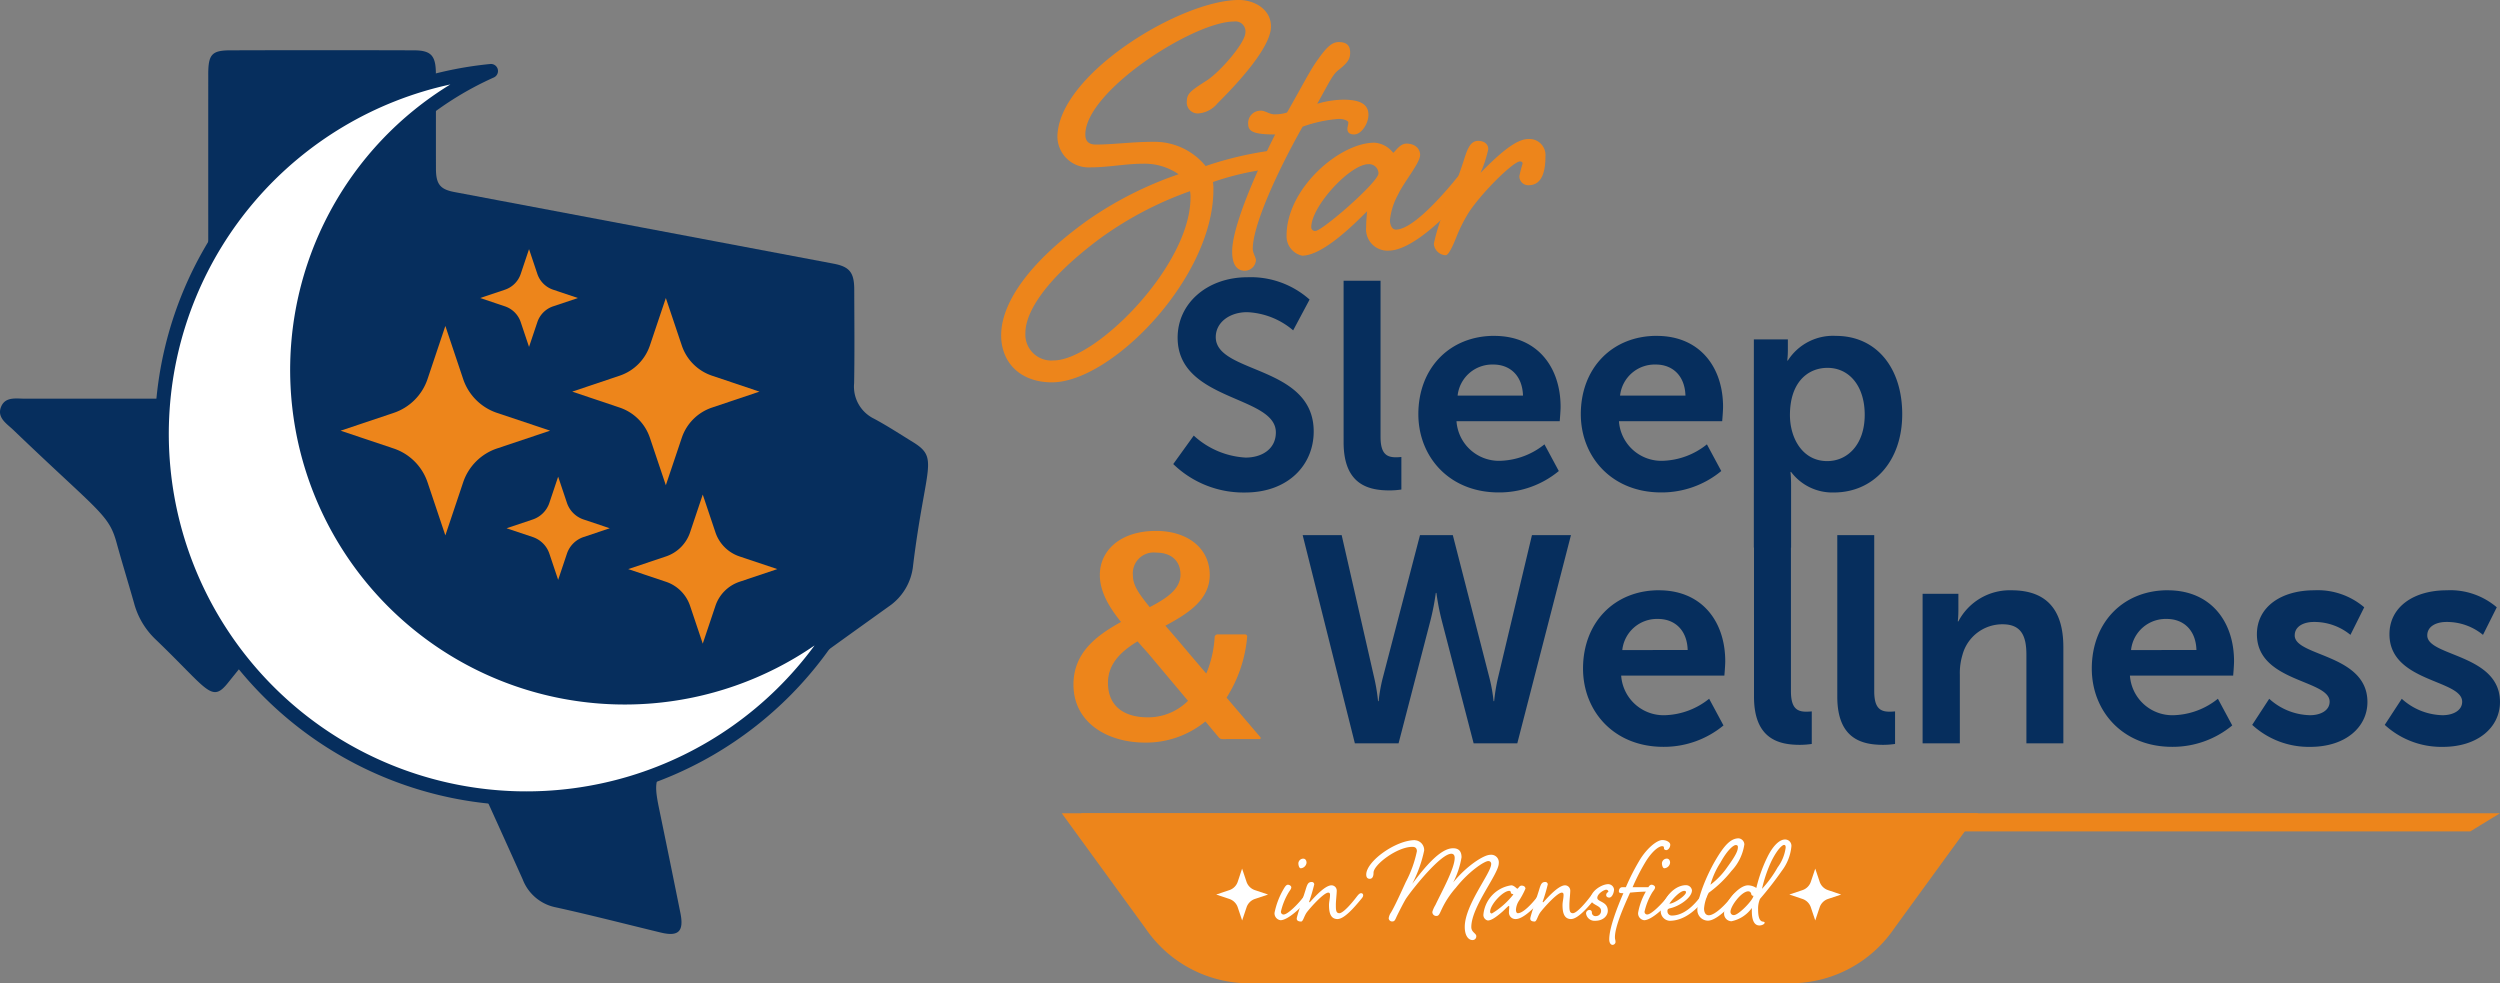 <svg xmlns="http://www.w3.org/2000/svg" xmlns:xlink="http://www.w3.org/1999/xlink" width="313.637" height="123.351" viewBox="0 0 313.637 123.351">
  <rect x="0" y="0" width="313.637" height="123.351" fill="#808080" stroke="none"/>
  <defs>
    <clipPath id="clip-path">
      <rect id="Rectangle_386" data-name="Rectangle 386" width="180.437" height="21.327" fill="none"/>
    </clipPath>
  </defs>
  <g id="Group_679" data-name="Group 679" transform="translate(-160.953 216)">
    <g id="Group_658" data-name="Group 658" transform="translate(160.953 -209.705)">
      <g id="Group_676" data-name="Group 676" transform="translate(0 0)">
        <path id="Path_3023" data-name="Path 3023" d="M26.122,40.877c0,2.275-.555,2.836-2.766,2.838q-10.1.009-20.205.008c-1.093,0-2.446-.279-2.989.958-.617,1.406.683,2.17,1.505,2.959C12.371,57.908,13.638,58.2,14.618,61.764c.7,2.543,1.479,5.061,2.2,7.6a9.726,9.726,0,0,0,2.65,4.506c6.625,6.346,7.049,8.106,9.133,5.5,1.6-2,3.244-3.96,4.692-6.069a4.527,4.527,0,0,1,5.07-2q5.17.924,10.38,1.6a4.723,4.723,0,0,1,4.108,2.988c4.208,9.393,8.506,18.741,12.721,28.131a5.619,5.619,0,0,0,4.183,3.52c4.4.969,8.764,2.1,13.144,3.158,2.234.539,2.927-.144,2.461-2.458q-1.324-6.581-2.686-13.155c-.728-3.543-.5-4.153,2.35-6.208,8.808-6.356,17.6-12.734,26.433-19.055a7.06,7.06,0,0,0,3.1-5.222c1.546-12.5,3.294-13.381.015-15.41-1.623-1-3.228-2.049-4.9-2.948a4.473,4.473,0,0,1-2.518-4.45c.071-3.915.027-7.833.017-11.75-.005-2.176-.6-2.881-2.622-3.263Q80.778,22.287,57.021,17.8c-1.8-.339-2.322-.985-2.328-2.924-.012-3.974.005-7.949-.009-11.923C54.677.685,54.094.027,51.931.019q-11.522-.038-23.044,0c-2.325.007-2.758.526-2.76,3.017-.007,13.493.007,29.893,0,37.842" transform="translate(-0.001 0)" fill="#062e5d"/>
        <path id="Path_3024" data-name="Path 3024" d="M59.942,43.043A41.088,41.088,0,0,1,84.24,5.537,45.737,45.737,0,1,0,128.5,73.577,41.08,41.08,0,0,1,59.942,43.043" transform="translate(-22.652 -2.92)" fill="#fff"/>
        <path id="Path_3025" data-name="Path 3025" d="M87.7,96.691A46.623,46.623,0,0,1,83.166,3.666a.886.886,0,0,1,.448,1.691A40.2,40.2,0,1,0,126.921,71.93a.887.887,0,0,1,1.364,1.1A46.741,46.741,0,0,1,87.7,96.691M78.163,6.23a44.857,44.857,0,1,0,45.694,70.377A41.971,41.971,0,1,1,78.163,6.23" transform="translate(-21.663 -1.932)" fill="#062e5d"/>
        <path id="Path_3031" data-name="Path 3031" d="M101.318,92.811l2.234,6.661,2.234-6.661a6.74,6.74,0,0,1,4.247-4.246l6.661-2.234L110.033,84.1a6.739,6.739,0,0,1-4.247-4.246l-2.234-6.661-2.234,6.661A6.738,6.738,0,0,1,97.072,84.1l-6.661,2.235,6.661,2.234a6.739,6.739,0,0,1,4.246,4.246" transform="translate(-47.68 -38.597)" fill="#ed851b"/>
        <path id="Path_3032" data-name="Path 3032" d="M169.437,75.531a6.022,6.022,0,0,1-3.793-3.793l-2-5.951-2,5.951a6.021,6.021,0,0,1-3.794,3.793l-5.951,2,5.951,2a6.021,6.021,0,0,1,3.794,3.793l2,5.951,2-5.951a6.022,6.022,0,0,1,3.793-3.793l5.951-2Z" transform="translate(-80.111 -34.694)" fill="#ed851b"/>
        <path id="Path_3033" data-name="Path 3033" d="M180.716,125.718a4.8,4.8,0,0,1-3.022-3.022l-1.59-4.74-1.59,4.74a4.8,4.8,0,0,1-3.022,3.022l-4.74,1.59,4.74,1.59a4.8,4.8,0,0,1,3.022,3.022l1.59,4.74,1.59-4.74a4.8,4.8,0,0,1,3.022-3.022l4.74-1.59Z" transform="translate(-87.94 -62.206)" fill="#ed851b"/>
        <path id="Path_3034" data-name="Path 3034" d="M144.122,118.579a3.319,3.319,0,0,1-2.091-2.091l-1.1-3.282-1.1,3.282a3.32,3.32,0,0,1-2.092,2.091l-3.281,1.1,3.281,1.1a3.32,3.32,0,0,1,2.092,2.091l1.1,3.281,1.1-3.281a3.319,3.319,0,0,1,2.091-2.091l3.281-1.1Z" transform="translate(-70.908 -59.701)" fill="#ed851b"/>
        <path id="Path_3035" data-name="Path 3035" d="M136.61,57.9a3.146,3.146,0,0,1-1.982-1.982l-1.043-3.109-1.043,3.109a3.144,3.144,0,0,1-1.981,1.982l-3.109,1.043,3.109,1.043a3.144,3.144,0,0,1,1.981,1.982l1.043,3.109,1.043-3.109a3.146,3.146,0,0,1,1.982-1.982l3.109-1.043Z" transform="translate(-67.215 -27.85)" fill="#ed851b"/>
      </g>
    </g>
    <g id="Group_677" data-name="Group 677" transform="translate(286.555 -216)">
      <path id="Path_3066" data-name="Path 3066" d="M319.61,106.606a10.462,10.462,0,0,0,6.511,2.759c1.986,0,3.789-1.03,3.789-3.163,0-4.672-12.323-3.863-12.323-11.883,0-4.341,3.752-7.578,8.755-7.578a11.1,11.1,0,0,1,7.8,2.8l-2.06,3.862a9.536,9.536,0,0,0-5.775-2.281c-2.207,0-3.936,1.288-3.936,3.127,0,4.635,12.287,3.494,12.287,11.845,0,4.157-3.164,7.652-8.608,7.652a12.643,12.643,0,0,1-9.013-3.568Z" transform="translate(-295.45 -51.959)" fill="#062e5d"/>
      <path id="Path_3067" data-name="Path 3067" d="M367.082,87.775h4.635v19.57c0,2.06.7,2.575,1.913,2.575.368,0,.7-.037.7-.037v4.083a10.631,10.631,0,0,1-1.472.111c-2.575,0-5.775-.662-5.775-6.033Z" transform="translate(-324.123 -52.552)" fill="#062e5d"/>
      <path id="Path_3068" data-name="Path 3068" d="M398.576,103.969c5.407,0,8.313,3.936,8.313,8.9,0,.552-.11,1.8-.11,1.8H393.83a5.338,5.338,0,0,0,5.628,4.966,9.27,9.27,0,0,0,5.408-2.06l1.8,3.348a11.724,11.724,0,0,1-7.541,2.685c-6.217,0-10.08-4.488-10.08-9.822,0-5.776,3.936-9.822,9.528-9.822m3.6,7.5c-.073-2.538-1.655-3.9-3.715-3.9a4.37,4.37,0,0,0-4.488,3.9Z" transform="translate(-336.708 -61.83)" fill="#062e5d"/>
      <path id="Path_3069" data-name="Path 3069" d="M446.3,103.969c5.407,0,8.313,3.936,8.313,8.9,0,.552-.11,1.8-.11,1.8H441.552a5.338,5.338,0,0,0,5.628,4.966,9.269,9.269,0,0,0,5.408-2.06l1.8,3.348a11.724,11.724,0,0,1-7.541,2.685c-6.217,0-10.08-4.488-10.08-9.822,0-5.776,3.936-9.822,9.528-9.822m3.6,7.5c-.073-2.538-1.655-3.9-3.715-3.9a4.37,4.37,0,0,0-4.488,3.9Z" transform="translate(-364.049 -61.83)" fill="#062e5d"/>
      <path id="Path_3070" data-name="Path 3070" d="M487.593,104.41h4.267v1.361a11.58,11.58,0,0,1-.074,1.288h.074a6.713,6.713,0,0,1,6.033-3.09c5.077,0,8.314,4.009,8.314,9.822,0,5.959-3.642,9.822-8.572,9.822a6.476,6.476,0,0,1-5.371-2.575h-.073s.073.662.073,1.619v7.872h-4.672Zm9.2,15.267c2.575,0,4.709-2.1,4.709-5.812,0-3.569-1.913-5.886-4.672-5.886-2.428,0-4.709,1.766-4.709,5.923,0,2.906,1.582,5.775,4.672,5.775" transform="translate(-393.166 -61.83)" fill="#062e5d"/>
      <path id="Path_3071" data-name="Path 3071" d="M378.533,180.568a20.777,20.777,0,0,1,.478,2.759h.073a23.173,23.173,0,0,1,.441-2.759l4.3-18.062h4.893l-6.732,26.118H376.51l-4.01-15.45a31.12,31.12,0,0,1-.662-3.421h-.074a31.109,31.109,0,0,1-.662,3.421l-4.01,15.45h-5.482l-6.548-26.118h4.893l4.12,18.062a23.008,23.008,0,0,1,.442,2.759h.074a20.556,20.556,0,0,1,.479-2.759l4.709-18.062h4.12Z" transform="translate(-317.237 -95.367)" fill="#062e5d"/>
      <path id="Path_3072" data-name="Path 3072" d="M446.943,178.7c5.407,0,8.313,3.936,8.313,8.9,0,.552-.11,1.8-.11,1.8H442.2a5.338,5.338,0,0,0,5.628,4.966,9.269,9.269,0,0,0,5.408-2.06l1.8,3.348a11.724,11.724,0,0,1-7.541,2.685c-6.217,0-10.08-4.488-10.08-9.822,0-5.776,3.936-9.822,9.528-9.822m3.6,7.5c-.073-2.538-1.655-3.9-3.715-3.9a4.37,4.37,0,0,0-4.488,3.9Z" transform="translate(-364.418 -104.645)" fill="#062e5d"/>
      <path id="Path_3073" data-name="Path 3073" d="M487.635,162.506h4.635v19.57c0,2.06.7,2.575,1.913,2.575.368,0,.7-.037.7-.037V188.7a10.63,10.63,0,0,1-1.472.111c-2.575,0-5.775-.662-5.775-6.033Z" transform="translate(-393.19 -95.367)" fill="#062e5d"/>
      <path id="Path_3074" data-name="Path 3074" d="M512.1,162.506h4.635v19.57c0,2.06.7,2.575,1.913,2.575.368,0,.7-.037.7-.037V188.7a10.631,10.631,0,0,1-1.472.111c-2.575,0-5.775-.662-5.775-6.033Z" transform="translate(-407.206 -95.367)" fill="#062e5d"/>
      <path id="Path_3075" data-name="Path 3075" d="M537.166,179.14h4.488v2.17a11.641,11.641,0,0,1-.074,1.288h.074a7.276,7.276,0,0,1,6.659-3.9c4.157,0,6.511,2.17,6.511,7.137V197.9h-4.636v-11.11c0-2.281-.589-3.826-2.979-3.826a5.177,5.177,0,0,0-5.04,3.826,7.9,7.9,0,0,0-.331,2.5V197.9h-4.672Z" transform="translate(-421.568 -104.644)" fill="#062e5d"/>
      <path id="Path_3076" data-name="Path 3076" d="M596.4,178.7c5.407,0,8.313,3.936,8.313,8.9,0,.552-.11,1.8-.11,1.8H591.652a5.338,5.338,0,0,0,5.628,4.966,9.27,9.27,0,0,0,5.408-2.06l1.8,3.348a11.724,11.724,0,0,1-7.541,2.685c-6.217,0-10.08-4.488-10.08-9.822,0-5.776,3.936-9.822,9.528-9.822m3.6,7.5c-.073-2.538-1.655-3.9-3.715-3.9a4.37,4.37,0,0,0-4.488,3.9Z" transform="translate(-450.044 -104.645)" fill="#062e5d"/>
      <path id="Path_3077" data-name="Path 3077" d="M636.123,192.31a7.848,7.848,0,0,0,5.113,2.06c1.324,0,2.465-.589,2.465-1.692,0-2.8-9.123-2.427-9.123-8.461,0-3.495,3.127-5.518,7.173-5.518a8.989,8.989,0,0,1,6.29,2.134l-1.729,3.458a7.124,7.124,0,0,0-4.6-1.619c-1.214,0-2.391.515-2.391,1.692,0,2.649,9.123,2.317,9.123,8.35,0,3.128-2.722,5.628-7.173,5.628a10.5,10.5,0,0,1-7.284-2.759Z" transform="translate(-477.04 -104.644)" fill="#062e5d"/>
      <path id="Path_3078" data-name="Path 3078" d="M675.058,192.31a7.847,7.847,0,0,0,5.113,2.06c1.324,0,2.465-.589,2.465-1.692,0-2.8-9.123-2.427-9.123-8.461,0-3.495,3.127-5.518,7.173-5.518a8.989,8.989,0,0,1,6.29,2.134l-1.729,3.458a7.124,7.124,0,0,0-4.6-1.619c-1.214,0-2.391.515-2.391,1.692,0,2.649,9.123,2.317,9.123,8.35,0,3.128-2.722,5.628-7.173,5.628a10.5,10.5,0,0,1-7.284-2.759Z" transform="translate(-499.346 -104.644)" fill="#062e5d"/>
      <path id="Path_3079" data-name="Path 3079" d="M306.428,187.37a.586.586,0,0,1-.473-.218l-1.674-2a11.746,11.746,0,0,1-7.567,2.656c-4.693,0-8.986-2.474-8.986-7.276,0-4,2.874-6.149,5.966-7.858-1.528-1.892-2.656-3.82-2.656-5.894,0-3.056,2.547-5.53,7.057-5.53,3.748,0,6.694,2,6.731,5.494,0,3.128-2.656,4.838-5.567,6.4.873.983,1.856,2.147,3.02,3.529l2.11,2.474a13.888,13.888,0,0,0,1.055-4.621.386.386,0,0,1,.327-.291h3.493a.257.257,0,0,1,.255.291,16.879,16.879,0,0,1-2.583,7.64l4.256,4.984c.073.073,0,.218-.109.218Zm-9.386-2.729a7.092,7.092,0,0,0,5.057-2.074l-4.948-5.894c-.473-.545-.946-1.055-1.382-1.564-2.11,1.274-3.711,2.838-3.711,5.2,0,2.947,2.037,4.329,4.984,4.329m-1.855-17.79c0,1.128.618,2.147,2.11,3.965,2.183-1.128,3.856-2.292,3.856-4.074,0-1.746-1.164-2.765-3.056-2.765a2.617,2.617,0,0,0-2.91,2.874" transform="translate(-278.659 -94.646)" fill="#ed851b"/>
      <path id="Path_3080" data-name="Path 3080" d="M292.2,15.456c1.664-1.033,4.934-4.762,4.934-6.082A1.251,1.251,0,0,0,295.7,8c-5.049,0-18.648,8.722-18.648,14.173,0,.631.229,1.262,1.32,1.262,2.238,0,4.475-.344,7.287-.344a8.268,8.268,0,0,1,6.484,3.041,43.5,43.5,0,0,1,8.721-2.009.97.97,0,0,1,1.09,1.09,1.263,1.263,0,0,1-1.205,1.2,35.123,35.123,0,0,0-7.689,1.722,5.582,5.582,0,0,1,.057.976c0,11.074-12.8,24.156-20.255,24.156-3.845,0-6.369-2.352-6.369-5.91,0-3.787,3.1-8.893,10.9-14.46a45.96,45.96,0,0,1,11.361-5.738,7.515,7.515,0,0,0-4.475-1.32c-2.18,0-4.3.459-6.656.459a3.9,3.9,0,0,1-4.074-3.787c0-7.8,15.435-17.214,22.78-17.214,1.894,0,4.016,1.148,4.016,3.328,0,2.984-5.508,8.434-6.713,9.64a3.457,3.457,0,0,1-2.353,1.262,1.376,1.376,0,0,1-1.492-1.549c0-.975.631-1.377,2.41-2.525m-1.951,14.632a3.767,3.767,0,0,0-.058-.8,44.173,44.173,0,0,0-11.418,6.025c-6.886,5.164-9.238,9.238-9.238,11.763a3.255,3.255,0,0,0,3.557,3.443c5.279,0,17.157-11.877,17.157-20.427" transform="translate(-266.494 -5.3)" fill="#ed851b"/>
      <path id="Path_3081" data-name="Path 3081" d="M339.68,26.726a5.083,5.083,0,0,0,1.549-.229c2.008-3.5,2.926-5.394,3.959-6.771.975-1.377,1.664-2.066,2.524-2.066,1.033,0,1.435.459,1.435,1.32,0,.746-.23,1.2-1.377,2.123-.8.574-1.148,1.435-2.754,4.3a11.838,11.838,0,0,1,3.27-.516c2.123,0,3.156.574,3.156,1.893,0,1.148-.918,2.467-1.779,2.467-.688,0-.86-.344-.86-.688,0-.287.114-.516.114-.8,0-.229-.516-.459-1.2-.459a17.015,17.015,0,0,0-4.533.975c-3.213,5.681-6.255,12.394-6.255,15.32,0,.517.4,1.09.4,1.435a1.424,1.424,0,0,1-1.377,1.32c-1.033,0-1.607-.8-1.607-2.41,0-3.041,2.812-9.582,5.394-14.689-2.754,0-3.385-.4-3.385-1.319a1.551,1.551,0,0,1,1.607-1.664c.573,0,1.033.459,1.721.459" transform="translate(-305.367 -12.381)" fill="#ed851b"/>
      <path id="Path_3082" data-name="Path 3082" d="M365.365,47.333c1.09,0,1.721.631,1.721,1.434,0,.975-2.065,3.443-2.754,4.935a8.593,8.593,0,0,0-1.033,3.213c0,.574.23,1.205.746,1.205,1.894,0,5.107-3.443,7.172-5.91.689-.861,1.435-1.779,2.066-1.779a.829.829,0,0,1,.918.861c0,.631-.287,1.033-.976,1.893-2.754,3.271-7.172,7.574-10.1,7.574a2.678,2.678,0,0,1-2.811-2.926c0-.631.057-1.205.115-2.008-1.664,1.663-5.566,5.566-8.148,5.566a2.49,2.49,0,0,1-1.95-2.525c0-5.91,6.656-11.648,11.017-11.648A3.232,3.232,0,0,1,363.7,48.48c.172,0,.8-1.148,1.664-1.148m-11.935,10.5a.469.469,0,0,0,.516.459c.861,0,7.918-6.14,7.918-7.23a1.18,1.18,0,0,0-1.262-1.147c-2.3,0-7.172,5.278-7.172,7.918" transform="translate(-314.527 -29.316)" fill="#ed851b"/>
      <path id="Path_3083" data-name="Path 3083" d="M400.422,47.405a15.077,15.077,0,0,1-.975,2.984c2.352-2.41,4.475-4.246,5.967-4.246a2.019,2.019,0,0,1,2.18,2.181c0,1.95-.459,3.615-2.123,3.615a1.115,1.115,0,0,1-1.147-1.148,14.652,14.652,0,0,1,.4-1.549c0-.172-.057-.287-.344-.287-.746,0-4.419,3.5-6.312,6.255a18.967,18.967,0,0,0-1.664,3.271c-.459,1.147-.975,2.238-1.32,2.238a1.55,1.55,0,0,1-1.491-1.435,23.31,23.31,0,0,1,1.721-5.107,55.473,55.473,0,0,0,2.065-5.451c.459-1.492.861-2.353,1.779-2.353.746,0,1.262.4,1.262,1.033" transform="translate(-339.312 -28.7)" fill="#ed851b"/>
    </g>
    <g id="Group_675" data-name="Group 675" transform="translate(294.152 -113.976)">
      <path id="Path_3052" data-name="Path 3052" d="M6.481,0V2.276H180.726L184.446,0Z" transform="translate(-4.009 0)" fill="#ed851b"/>
      <g id="Group_674" data-name="Group 674" transform="translate(0 0)">
        <g id="Group_673" data-name="Group 673" clip-path="url(#clip-path)">
          <path id="Path_3053" data-name="Path 3053" d="M91.81,21.327H23.138a15.728,15.728,0,0,1-12.627-6.882L0,0H114.95L104.443,14.442A15.738,15.738,0,0,1,91.81,21.327" fill="#ed851b"/>
          <path id="Path_3054" data-name="Path 3054" d="M244.136,20.911a1.668,1.668,0,0,1-1.051-1.051l-.553-1.648-.553,1.648a1.668,1.668,0,0,1-1.051,1.051l-1.648.553,1.648.553a1.671,1.671,0,0,1,1.051,1.051l.553,1.648.553-1.648a1.668,1.668,0,0,1,1.051-1.051l1.648-.553Z" transform="translate(-147.999 -11.264)" fill="#fff"/>
          <path id="Path_3055" data-name="Path 3055" d="M55.655,20.911A1.667,1.667,0,0,1,54.6,19.86l-.553-1.648L53.5,19.86a1.668,1.668,0,0,1-1.051,1.051l-1.648.553,1.648.553A1.671,1.671,0,0,1,53.5,23.067l.553,1.648.554-1.648a1.668,1.668,0,0,1,1.051-1.051l1.648-.553Z" transform="translate(-31.419 -11.264)" fill="#fff"/>
          <path id="Path_3056" data-name="Path 3056" d="M73.63,19.722c.22-.274.366-.457.568-.457a.24.24,0,0,1,.256.256c0,.165-.073.275-.275.531-.879,1.044-2.527,2.6-3.443,2.6a.87.87,0,0,1-.751-.934,9.664,9.664,0,0,1,1.08-2.875c.2-.348.367-.641.6-.641.165,0,.421.129.421.33s-.183.385-.348.66a8.187,8.187,0,0,0-.952,2.38.335.335,0,0,0,.329.366c.531,0,1.85-1.337,2.509-2.216M74,15.437a.789.789,0,0,1-.714.7c-.22,0-.311-.385-.311-.641a.621.621,0,0,1,.623-.568c.183,0,.4.146.4.513" transform="translate(-43.287 -9.231)" fill="#fff"/>
          <path id="Path_3057" data-name="Path 3057" d="M84.789,24.473c.22-.275.366-.457.568-.457a.24.24,0,0,1,.257.256c0,.164-.074.274-.293.531-.861,1.044-2.087,2.454-2.93,2.454-.952,0-1.062-.989-1.062-1.776,0-.366.129-.806.129-1.246,0-.165-.037-.293-.22-.293-.568,0-2.252,1.886-2.692,2.472-.366.513-.458,1.154-.714,1.154-.275,0-.55-.073-.55-.366,0-.275.751-2.454,1.081-3.516.238-.788.33-1.081.824-1.081a.311.311,0,0,1,.293.293,22.046,22.046,0,0,1-.641,2.179.067.067,0,0,0,.073.073c.055,0,1.758-2.124,2.729-2.124a.661.661,0,0,1,.659.678c0,.366-.11,1.282-.11,1.758,0,.623,0,1.062.439,1.062.458,0,1.5-1.172,2.161-2.051" transform="translate(-47.799 -13.982)" fill="#fff"/>
          <path id="Path_3058" data-name="Path 3058" d="M106.245,8.876a1.234,1.234,0,0,1,1.154,1.3,16.225,16.225,0,0,1-1.5,4.176c1.556-2.07,3.516-4.469,5.128-4.469.586,0,1.062.257,1.062,1.135a10.747,10.747,0,0,1-1.044,3.15c1.721-2.124,3.864-3.461,4.633-3.461a.952.952,0,0,1,1.081,1.062c0,1.355-3.443,5.439-3.443,8,0,.659.623.788.623,1.136a.46.46,0,0,1-.494.494c-.44,0-.952-.476-.952-1.648,0-2.765,3.314-6.758,3.314-7.875a.342.342,0,0,0-.366-.385c-.476,0-2.436,1.282-4.065,3.351a11.214,11.214,0,0,0-1.74,2.619c-.275.568-.366.916-.678.916a.491.491,0,0,1-.531-.513,3.512,3.512,0,0,1,.385-.861c.732-1.556,2.417-4.578,2.417-5.9,0-.384-.183-.531-.421-.531-1.3,0-4.67,4.157-5.64,5.567-.256.366-1.044,1.941-1.227,2.326-.183.421-.257.6-.531.6a.421.421,0,0,1-.458-.4,1.558,1.558,0,0,1,.275-.7c.494-.824,1.227-2.453,1.868-3.845a14.451,14.451,0,0,0,1.392-3.864c0-.4-.22-.549-.568-.549-1.923,0-4.871,2.252-4.871,3.241,0,.476-.146.769-.476.769-.311,0-.439-.22-.439-.531,0-1.666,3.7-4.322,6.116-4.322" transform="translate(-61.931 -5.49)" fill="#fff"/>
          <path id="Path_3059" data-name="Path 3059" d="M143.47,23.745c.293,0,.476.165.476.385a9.907,9.907,0,0,1-.861,1.593,2.33,2.33,0,0,0-.33,1.044c0,.238.073.439.238.439.659,0,1.758-1.172,2.435-2.051.2-.275.367-.458.55-.458a.231.231,0,0,1,.256.256c0,.165-.073.275-.275.531-.879,1.044-2.307,2.454-3.223,2.454a.816.816,0,0,1-.861-.86c0-.2.037-.458.037-.623,0-.11,0-.165-.037-.165-.11,0-.4.348-.806.714-.861.751-1.429,1.117-1.85,1.117a.713.713,0,0,1-.549-.714,4.094,4.094,0,0,1,3.5-3.7c.348,0,.678.421.751.421.146,0,.238-.385.549-.385m-3.956,3.278a.211.211,0,0,0,.22.22,9.873,9.873,0,0,0,2.692-2.38c0-.092-.311-.037-.311-.238a.2.2,0,0,0-.2-.22c-.787,0-2.4,1.721-2.4,2.619" transform="translate(-85.771 -14.664)" fill="#fff"/>
          <path id="Path_3060" data-name="Path 3060" d="M161.587,24.473c.22-.275.366-.457.568-.457a.24.24,0,0,1,.257.256c0,.164-.074.274-.293.531-.861,1.044-2.087,2.454-2.93,2.454-.952,0-1.062-.989-1.062-1.776,0-.366.129-.806.129-1.246,0-.165-.037-.293-.22-.293-.568,0-2.252,1.886-2.692,2.472-.366.513-.458,1.154-.714,1.154-.275,0-.55-.073-.55-.366,0-.275.751-2.454,1.081-3.516.238-.788.33-1.081.824-1.081a.311.311,0,0,1,.293.293,22.046,22.046,0,0,1-.641,2.179.067.067,0,0,0,.073.073c.055,0,1.758-2.124,2.729-2.124a.661.661,0,0,1,.659.678c0,.366-.11,1.282-.11,1.758,0,.623,0,1.062.439,1.062.458,0,1.5-1.172,2.161-2.051" transform="translate(-95.3 -13.982)" fill="#fff"/>
          <path id="Path_3061" data-name="Path 3061" d="M173,25.157c0-.953,1.392-1.832,2.2-1.832a.748.748,0,0,1,.732.66c0,.385-.238,1.025-.6,1.025-.2,0-.385-.11-.385-.311,0-.312.275-.367.275-.44a.279.279,0,0,0-.275-.238c-.256,0-1.117.494-1.117,1.026,0,.513,1.319.439,1.319,1.611,0,.6-.531,1.263-1.593,1.263a1.07,1.07,0,0,1-1.135-.9.433.433,0,0,1,.4-.458.3.3,0,0,1,.33.275.45.45,0,0,0,.513.494.646.646,0,0,0,.641-.678c0-.715-1.3-.678-1.3-1.5" transform="translate(-106.641 -14.427)" fill="#fff"/>
          <path id="Path_3062" data-name="Path 3062" d="M187.335,15.951c.2-.274.366-.457.549-.457a.231.231,0,0,1,.256.256c0,.165-.073.275-.275.531-.879,1.044-2.527,2.6-3.443,2.6a.87.87,0,0,1-.751-.934,8.132,8.132,0,0,1,.97-2.655c-.7.018-1.41.073-1.978.128-.842,1.849-1.9,4.3-1.9,5.585,0,.311.073.311.073.641a.392.392,0,0,1-.366.33c-.183,0-.421-.183-.421-.7,0-1.465,1.062-4.157,1.777-5.787-.311,0-.568,0-.568-.22,0-.275.147-.531.44-.531h.439a27.33,27.33,0,0,1,1.648-3.259c.861-1.5,2.2-2.655,2.93-2.655.513,0,.989.274.989.586,0,.366-.275.677-.494.677-.165,0-.293-.091-.293-.238,0-.165-.037-.256-.238-.256-.385,0-1.245.586-2.124,2.051a25.99,25.99,0,0,0-1.575,3.095h1.978c.109-.183.238-.311.4-.311s.44.129.44.33-.183.385-.366.66a8.189,8.189,0,0,0-.953,2.38.335.335,0,0,0,.33.366c.531,0,1.85-1.337,2.527-2.216m.348-4.285a.774.774,0,0,1-.714.7c-.22,0-.311-.385-.311-.641a.621.621,0,0,1,.623-.568c.183,0,.4.146.4.513" transform="translate(-111.361 -5.46)" fill="#fff"/>
          <path id="Path_3063" data-name="Path 3063" d="M201.864,25.125c.22-.274.385-.457.568-.457a.231.231,0,0,1,.256.256c0,.164-.073.275-.275.531-.879,1.044-2.381,2.674-4.413,2.674a1.209,1.209,0,0,1-1.1-1.172c0-.183-.055-.238-.055-.421a.551.551,0,0,1,.312-.44c.751-1.739,1.978-2.436,2.911-2.436a.754.754,0,0,1,.751.641c0,.934-1.593,2-2.728,2.253-.33.073-.348.183-.348.366a.53.53,0,0,0,.549.55c1.611,0,2.912-1.465,3.571-2.345m-3.882.861c.641-.018,2.087-1.044,2.087-1.428,0-.147-.073-.183-.22-.183-.568,0-1.593,1.172-1.868,1.611" transform="translate(-121.752 -14.634)" fill="#fff"/>
          <path id="Path_3064" data-name="Path 3064" d="M213.323,15.594c.22-.274.366-.457.568-.457a.24.24,0,0,1,.256.256c0,.165-.073.275-.293.531-.861,1.044-2.454,2.656-3.5,2.656a1.338,1.338,0,0,1-1.318-1.337c0-1.557,1.19-4.377,2.234-6.172,1.1-1.886,1.923-2.82,2.948-2.82a.8.8,0,0,1,.714.751,6.116,6.116,0,0,1-1.612,3.333,14.464,14.464,0,0,1-2.857,2.747,5.017,5.017,0,0,0-.586,1.959c0,.531.2.861.6.861.787,0,2.179-1.428,2.838-2.308m-1.392-4.285a10.025,10.025,0,0,0-1.245,2.765,9.5,9.5,0,0,0,2.143-2.252c1.08-1.483,1.3-2.033,1.3-2.472,0-.183-.092-.256-.275-.256-.238,0-.989.513-1.923,2.216" transform="translate(-129.293 -5.103)" fill="#fff"/>
          <path id="Path_3065" data-name="Path 3065" d="M223.188,10.979c.769-1.63,1.63-2.344,2.271-2.344a.79.79,0,0,1,.806.879,5.983,5.983,0,0,1-1.19,3.04,44.085,44.085,0,0,1-2.747,3.534,3.112,3.112,0,0,0-.238,1.3c0,.439.018,1.41.531,1.539.165.018.293.055.293.146,0,.146-.293.348-.659.348-.824,0-.952-1.062-.952-1.795v-.4a4.174,4.174,0,0,1-2.564,1.667.948.948,0,0,1-.916-1.008c0-1.318,1.813-3.5,3-3.5a1.974,1.974,0,0,1,1.044.33,18.6,18.6,0,0,1,1.318-3.736m-4.56,6.721a.4.4,0,0,0,.421.421c.623,0,2.472-1.959,2.454-2.417a.267.267,0,0,1-.275-.256.38.38,0,0,0-.4-.311c-.861.055-2.2,1.868-2.2,2.564m5.164-6.409a17.03,17.03,0,0,0-1.209,3.534,14.393,14.393,0,0,0,1.96-2.692,5.326,5.326,0,0,0,1.007-2.472c0-.146,0-.33-.2-.348-.183,0-.769.421-1.557,1.978" transform="translate(-134.726 -5.341)" fill="#fff"/>
        </g>
      </g>
    </g>
  </g>
</svg>
